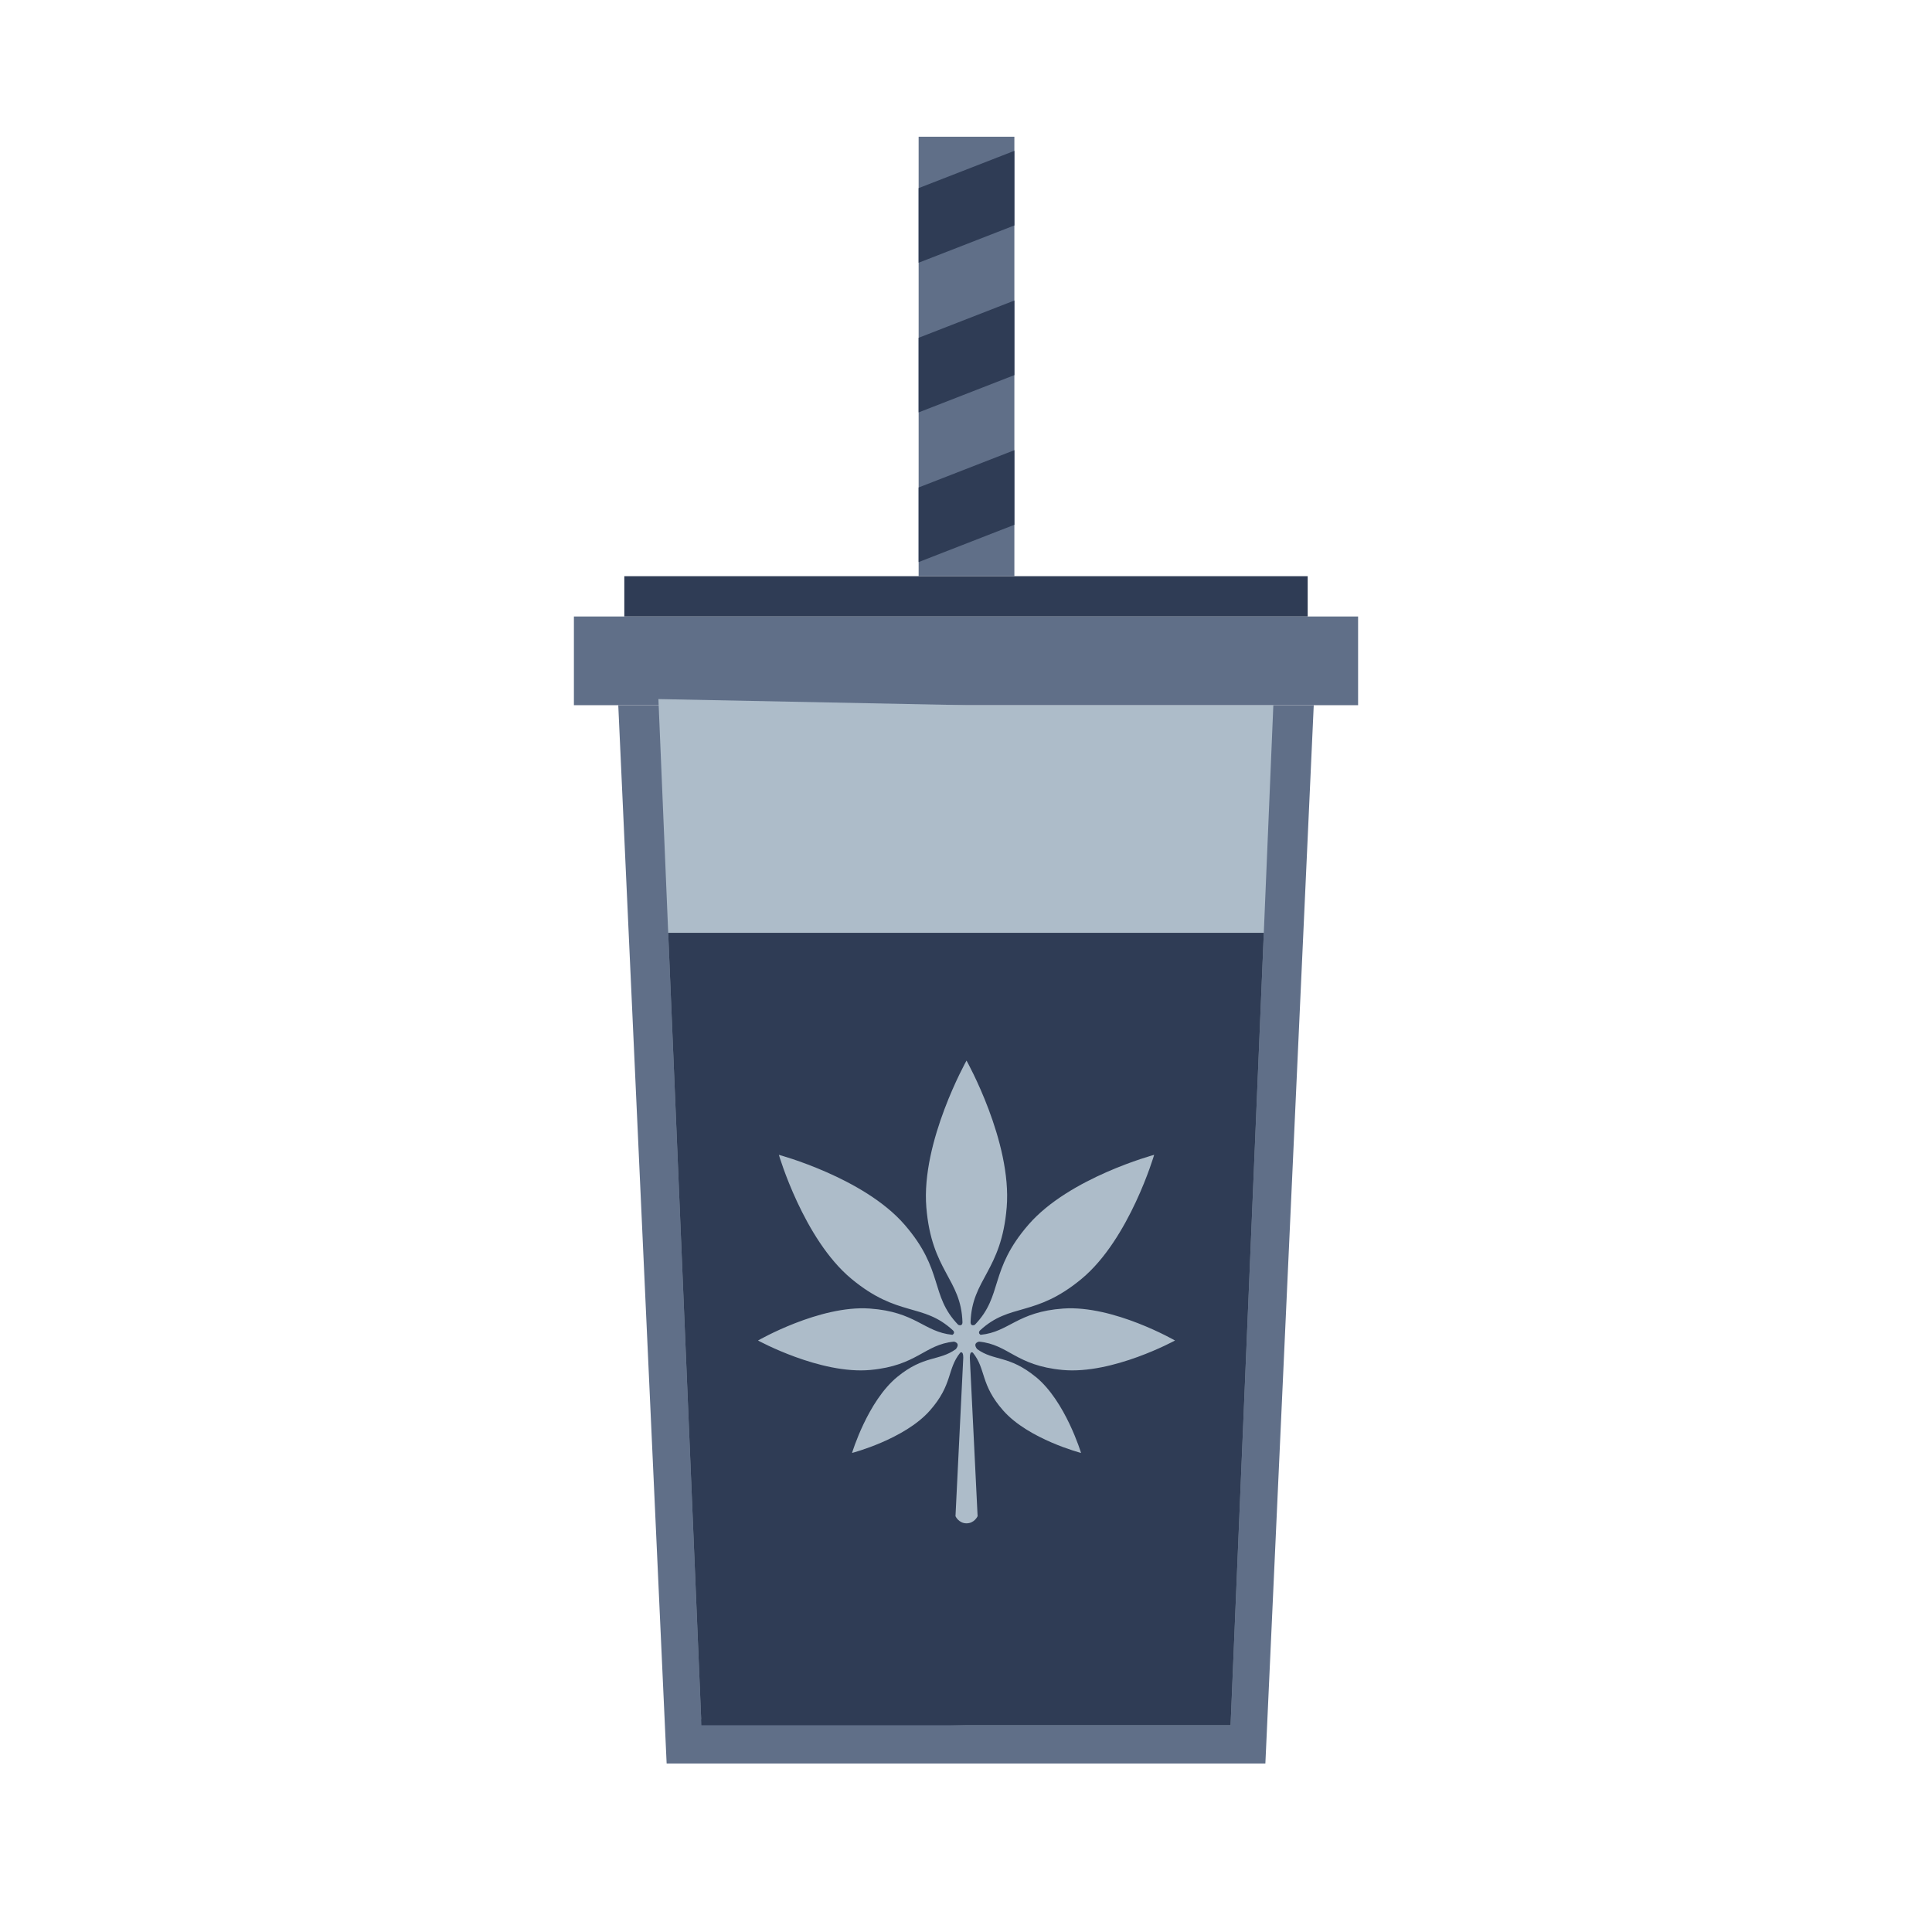 <svg width="150" height="150" viewBox="0 0 150 150" fill="none" xmlns="http://www.w3.org/2000/svg">
<path d="M101.529 44.735H48.471V47.865H101.529V44.735Z" fill="#2F3C55"/>
<path d="M105.442 47.864H44.558V54.751H105.442V47.864Z" fill="#606F88"/>
<path d="M75 54.751H48.002L51.758 136.921H75H98.243L101.999 54.751H75Z" fill="#606F88"/>
<path d="M75.001 54.751L51.119 54.276L54.439 133.472L75.001 133.948H95.542L98.862 54.751H75.001Z" fill="#ADBCC9"/>
<path d="M51.879 72.425L54.459 133.948H75H95.542L98.122 72.425" fill="#2F3C55"/>
<path d="M78.756 10.615H71.322V44.735H78.756V10.615Z" fill="#606F88"/>
<path d="M78.756 17.503L71.322 20.399V14.607L78.756 11.711V17.503Z" fill="#2F3C55"/>
<path d="M78.756 29.123L71.322 32.019V26.227L78.756 23.331V29.123Z" fill="#2F3C55"/>
<path d="M78.756 40.743L71.322 43.639V37.847L78.756 34.951V40.743Z" fill="#2F3C55"/>
<path d="M80.407 106.896C78.328 105.199 77.179 105.691 75.869 104.747C75.475 104.253 76.017 104.164 76.017 104.164C78.328 104.392 78.852 106.024 82.499 106.363C86.389 106.725 91.228 104.077 91.228 104.077C91.228 104.077 86.451 101.321 82.553 101.595C78.959 101.847 78.356 103.417 76.133 103.635C75.907 103.497 76.057 103.327 76.081 103.3C78.439 101.112 80.332 102.311 83.977 99.287C87.693 96.203 89.609 89.661 89.609 89.661C89.609 89.661 83.025 91.427 79.859 95.073C76.76 98.64 77.901 100.56 75.683 102.86C75.384 102.983 75.356 102.744 75.355 102.665C75.452 99.277 77.752 98.724 78.16 93.733C78.576 88.637 75.04 82.345 75.04 82.343C75.04 82.345 71.504 88.637 71.92 93.733C72.328 98.723 74.628 99.277 74.725 102.665C74.725 102.744 74.697 102.983 74.397 102.86C72.177 100.56 73.32 98.64 70.221 95.073C67.055 91.428 60.471 89.661 60.471 89.661C60.471 89.661 62.385 96.204 66.103 99.287C69.748 102.311 71.641 101.113 73.999 103.3C74.024 103.325 74.175 103.497 73.947 103.635C71.724 103.416 71.121 101.847 67.527 101.595C63.629 101.321 58.852 104.077 58.852 104.077C58.852 104.077 63.691 106.725 67.581 106.363C71.229 106.023 71.753 104.392 74.063 104.164C74.063 104.164 74.605 104.253 74.211 104.747C72.903 105.691 71.752 105.199 69.673 106.896C67.365 108.78 66.152 112.807 66.152 112.807C66.152 112.807 70.223 111.749 72.195 109.516C73.989 107.483 73.513 106.311 74.551 105.023C74.563 105.013 74.788 104.845 74.788 105.408L74.184 117.715C74.184 117.715 74.428 118.271 75.043 118.271C75.657 118.271 75.901 117.715 75.901 117.715L75.297 105.408C75.297 104.844 75.523 105.013 75.535 105.023C76.572 106.311 76.095 107.481 77.891 109.516C79.863 111.749 83.933 112.807 83.933 112.807C83.933 112.807 82.72 108.78 80.412 106.896H80.407Z" fill="#ADBCC9"/>
</svg>
